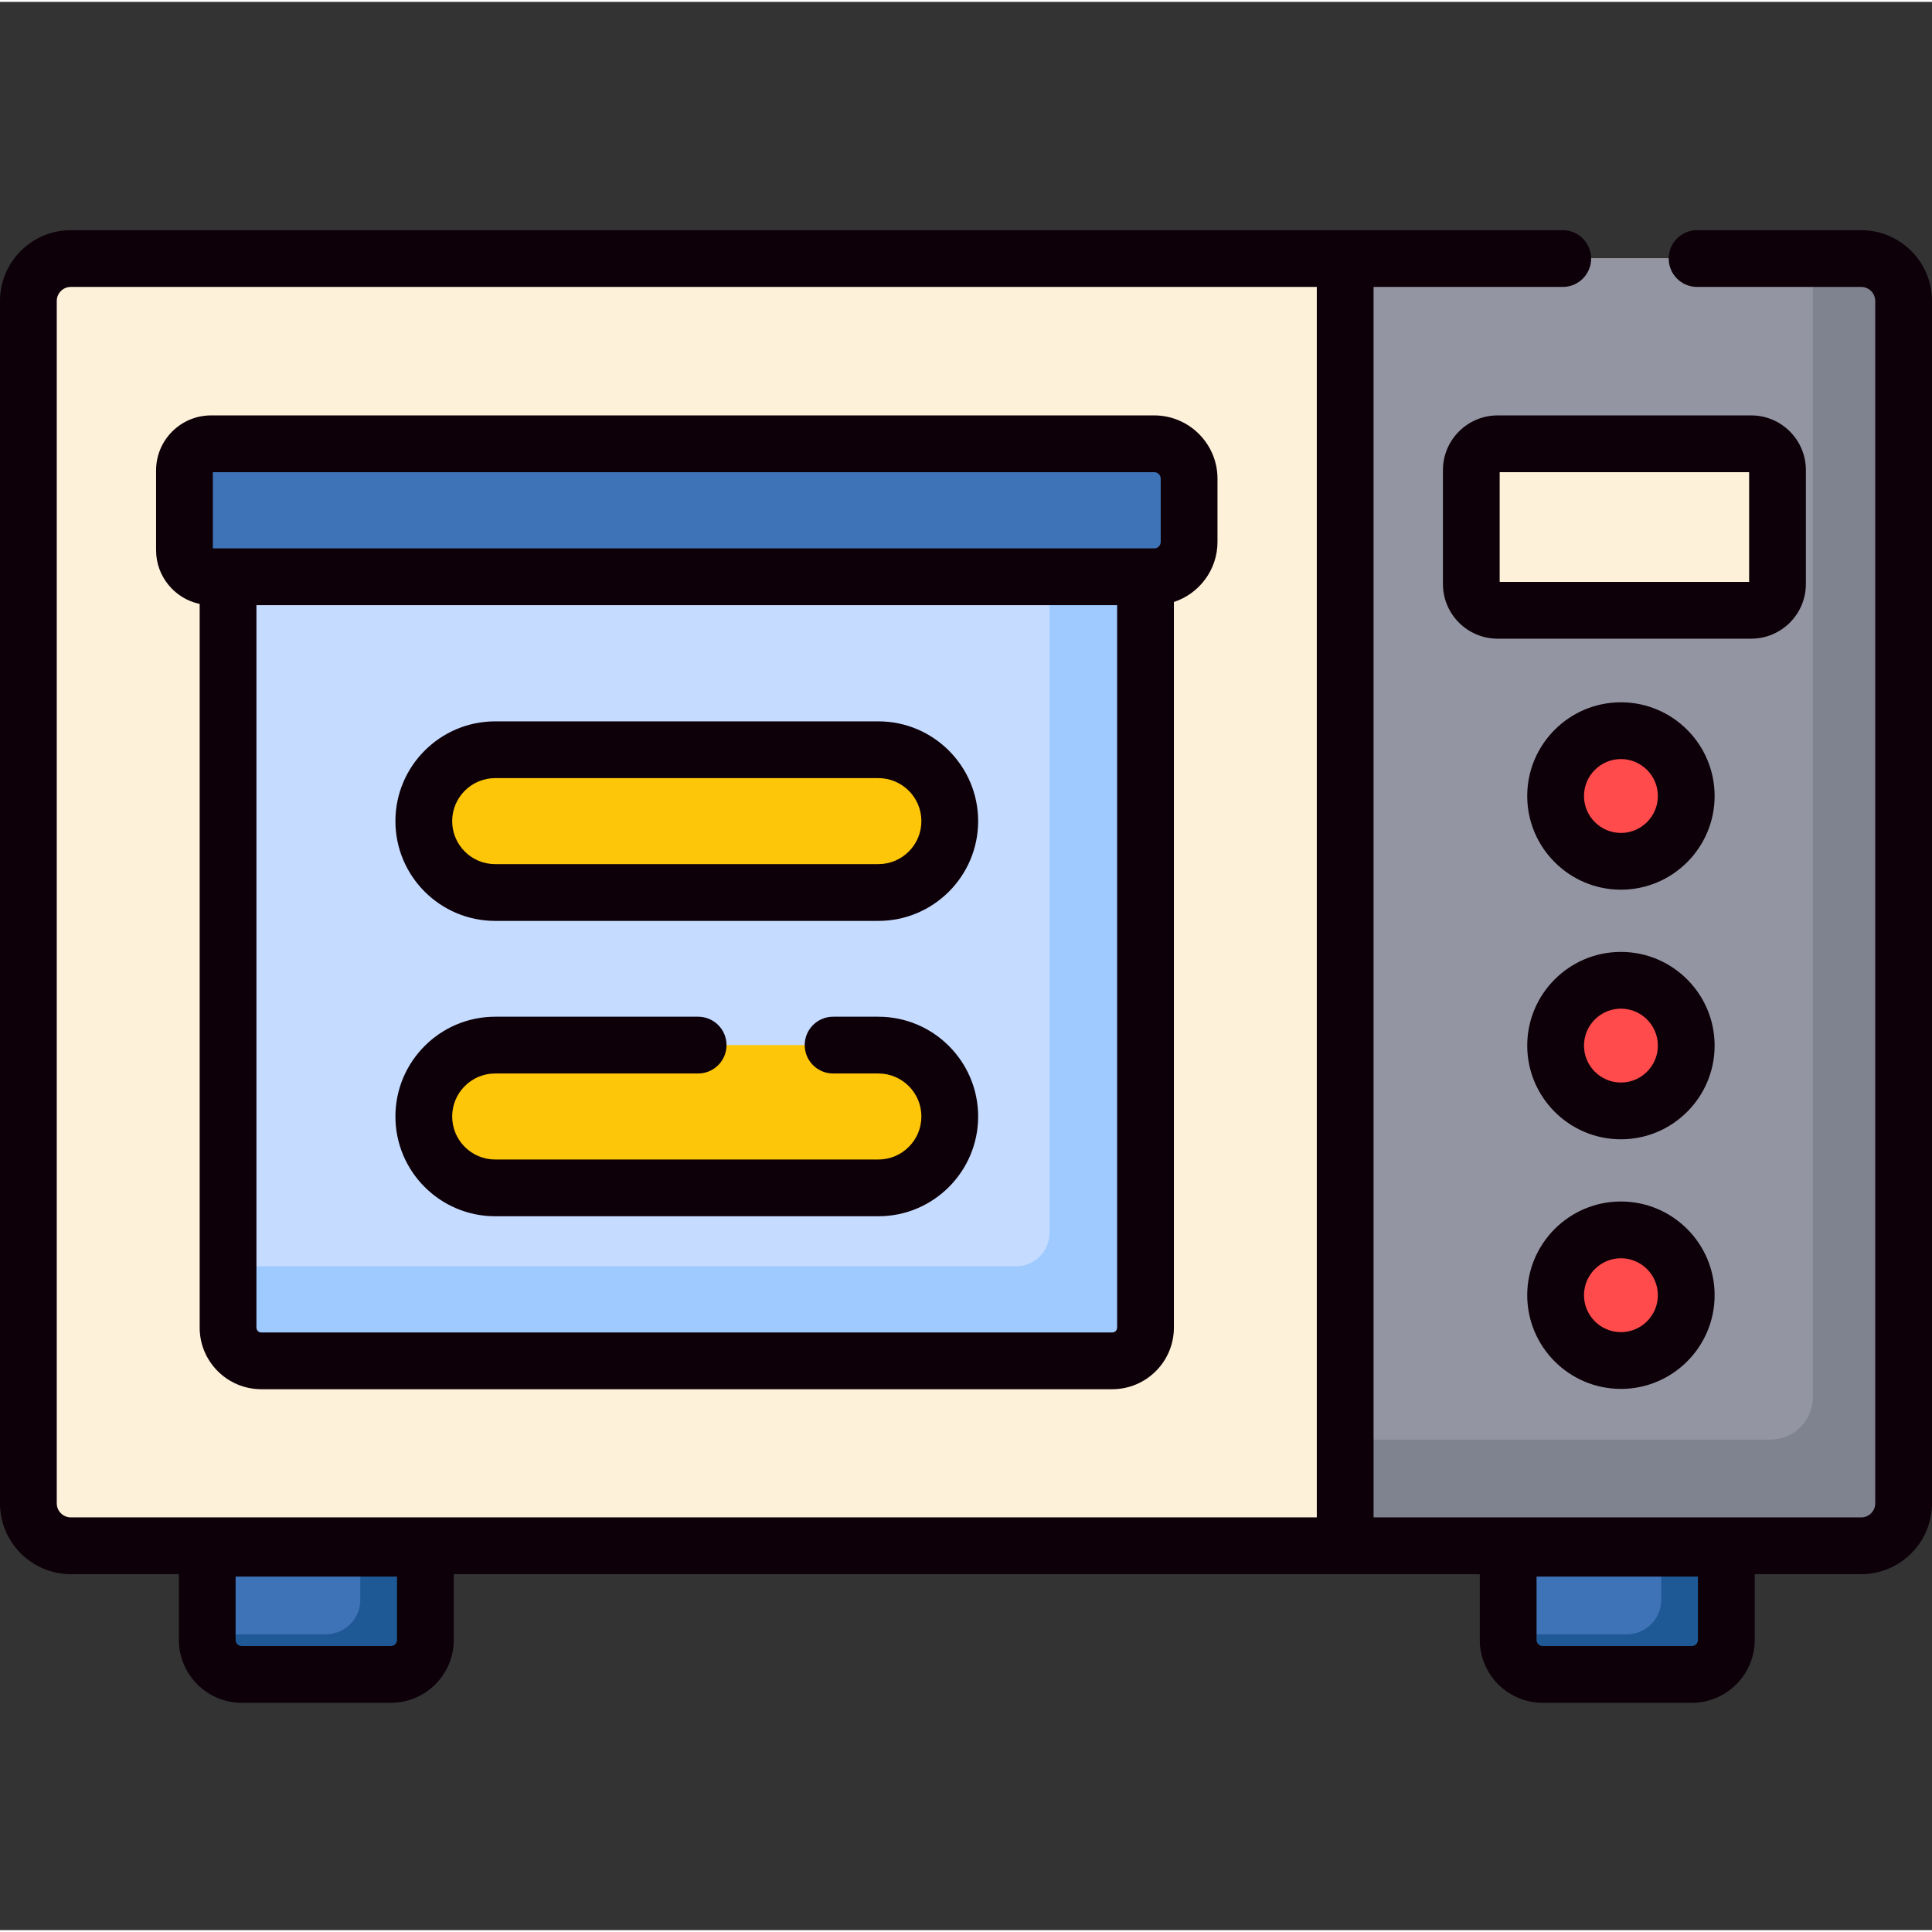<svg height="511pt" viewBox="0 -60 511.998 511" width="511pt" xmlns="http://www.w3.org/2000/svg"><rect x="0" y="-60" width="511.998" height="511" fill="#333333" stroke="none"/><path d="m493.234 8.02h-474.469c-6.211 0-11.246 5.035-11.246 11.246v318.633c0 6.211 5.035 11.246 11.246 11.246h474.469c6.211 0 11.246-5.035 11.246-11.246v-318.633c0-6.211-5.035-11.246-11.246-11.246zm0 0" fill="#fef1da"/><path d="m103.586 383.238h-39.512c-5.055 0-9.152-4.098-9.152-9.148v-24.305h57.816v24.305c-.004 5.051-4.098 9.148-9.152 9.148zm0 0" fill="#3e73b7"/><path d="m448.348 383.238h-39.516c-5.051 0-9.148-4.098-9.148-9.148v-24.305h57.812v24.305c0 5.051-4.094 9.148-9.148 9.148zm0 0" fill="#3e73b7"/><path d="m112.734 349.785v24.305c0 5.055-4.09 9.145-9.145 9.145h-39.52c-5.055 0-9.145-4.09-9.145-9.145v-1.484h31.414c5.055 0 9.148-4.09 9.148-9.145v-13.676zm0 0" fill="#1e5996"/><path d="m457.496 349.785v24.305c0 5.055-4.094 9.145-9.148 9.145h-39.516c-5.055 0-9.148-4.09-9.148-9.145v-1.484h31.418c5.055 0 9.145-4.09 9.145-9.145v-13.676zm0 0" fill="#1e5996"/><path d="m493.234 349.145h-136.75v-341.125h136.75c6.211 0 11.246 5.035 11.246 11.246v318.633c0 6.211-5.035 11.246-11.246 11.246zm0 0" fill="#9395a3"/><path d="m504.484 19.262v318.641c0 6.207-5.043 11.238-11.25 11.238h-136.75v-28.125h112.684c6.207 0 11.25-5.035 11.25-11.254v-301.742h12.816c6.207 0 11.25 5.035 11.25 11.242zm0 0" fill="#7f828f"/><path d="m305.883 92.352h-249.957c-3.891 0-7.039-3.152-7.039-7.039v-21.16c0-3.887 3.152-7.039 7.039-7.039h249.957c5.102 0 9.238 4.137 9.238 9.238v16.762c0 5.102-4.137 9.238-9.238 9.238zm0 0" fill="#3e73b7"/><path d="m294.762 300.137h-225.52c-4.863 0-8.805-3.941-8.805-8.809v-198.977h243.133v198.977c0 4.867-3.941 8.809-8.809 8.809zm0 0" fill="#c5dbff"/><path d="m303.57 92.352v198.98c0 4.863-3.941 8.805-8.805 8.805h-225.523c-4.863 0-8.801-3.941-8.801-8.805v-16.254h208.863c4.863 0 8.816-3.941 8.816-8.805v-173.922zm0 0" fill="#9ecaff"/><path d="m446.871 150.449c0 9.559-7.75 17.309-17.309 17.309-9.562 0-17.312-7.75-17.312-17.309 0-9.559 7.75-17.309 17.312-17.309 9.559 0 17.309 7.75 17.309 17.309zm0 0" fill="#ff4b4c"/><path d="m446.871 216.598c0 9.559-7.75 17.309-17.309 17.309-9.562 0-17.312-7.75-17.312-17.309 0-9.562 7.75-17.312 17.312-17.312 9.559 0 17.309 7.75 17.309 17.312zm0 0" fill="#ff4b4c"/><path d="m446.871 282.742c0 9.559-7.75 17.309-17.309 17.309-9.562 0-17.312-7.75-17.312-17.309 0-9.559 7.75-17.309 17.312-17.309 9.559 0 17.309 7.75 17.309 17.309zm0 0" fill="#ff4b4c"/><path d="m464.09 101.234h-67.215c-3.848 0-6.965-3.121-6.965-6.969v-30.188c0-3.848 3.117-6.965 6.965-6.965h67.215c3.848 0 6.965 3.117 6.965 6.965v30.188c0 3.848-3.117 6.969-6.965 6.969zm0 0" fill="#fef1da"/><path d="m232.777 176.027h-101.551c-10.449 0-18.918-8.473-18.918-18.918 0-10.449 8.473-18.918 18.918-18.918h101.551c10.449 0 18.918 8.469 18.918 18.918 0 10.445-8.469 18.918-18.918 18.918zm0 0" fill="#fec608"/><path d="m232.777 254.301h-101.551c-10.449 0-18.918-8.473-18.918-18.918 0-10.449 8.473-18.918 18.918-18.918h101.551c10.449 0 18.918 8.469 18.918 18.918 0 10.449-8.469 18.918-18.918 18.918zm0 0" fill="#fec608"/><g fill="#0d0008"><path d="m429.562 125.617c-13.695 0-24.832 11.141-24.832 24.832 0 13.691 11.141 24.828 24.832 24.828 13.688 0 24.828-11.137 24.828-24.828 0-13.691-11.137-24.832-24.828-24.832zm0 34.621c-5.398 0-9.789-4.391-9.789-9.789 0-5.398 4.391-9.789 9.789-9.789 5.395 0 9.789 4.391 9.789 9.789 0 5.398-4.395 9.789-9.789 9.789zm0 0"/><path d="m429.562 191.766c-13.695 0-24.832 11.137-24.832 24.832 0 13.691 11.137 24.828 24.832 24.828 13.691 0 24.828-11.137 24.828-24.828 0-13.695-11.137-24.832-24.828-24.832zm0 34.617c-5.398 0-9.789-4.391-9.789-9.789s4.391-9.789 9.789-9.789c5.395 0 9.789 4.391 9.789 9.789s-4.395 9.789-9.789 9.789zm0 0"/><path d="m429.562 257.91c-13.695 0-24.832 11.141-24.832 24.832 0 13.691 11.137 24.832 24.832 24.832 13.691 0 24.828-11.141 24.828-24.832 0-13.691-11.137-24.832-24.828-24.832zm0 34.621c-5.398 0-9.789-4.391-9.789-9.789 0-5.398 4.391-9.789 9.789-9.789 5.395 0 9.789 4.391 9.789 9.789 0 5.398-4.395 9.789-9.789 9.789zm0 0"/><path d="m478.574 94.266v-30.188c0-7.988-6.496-14.488-14.484-14.488h-67.215c-7.988 0-14.484 6.5-14.484 14.488v30.188c0 7.988 6.496 14.488 14.484 14.488h67.215c7.988 0 14.484-6.5 14.484-14.488zm-15.039-.555h-66.105v-29.078h66.105zm0 0"/><path d="m493.234.5h-43.492c-4.152 0-7.52 3.367-7.52 7.52 0 4.152 3.367 7.52 7.52 7.52h43.492c2.055 0 3.723 1.672 3.723 3.727v318.633c0 2.051-1.668 3.723-3.723 3.723h-129.227v-326.082h50.137c4.152 0 7.52-3.367 7.52-7.52 0-4.152-3.367-7.52-7.52-7.52h-395.379c-10.348 0-18.766 8.418-18.766 18.766v318.633c0 10.348 8.418 18.766 18.766 18.766h28.637v17.422c0 9.195 7.477 16.672 16.668 16.672h39.516c9.191 0 16.672-7.477 16.672-16.672v-17.422h271.902v17.422c0 9.195 7.48 16.672 16.672 16.672h39.512c9.195 0 16.672-7.477 16.672-16.672v-17.422h28.215c10.348 0 18.766-8.418 18.766-18.766v-318.633c.004-10.348-8.414-18.766-18.762-18.766zm-388.02 373.59c0 .898-.73 1.629-1.629 1.629h-39.512c-.898 0-1.633-.73-1.633-1.629v-16.785h42.773zm243.75-32.469h-330.199c-2.055 0-3.723-1.668-3.723-3.723v-318.633c0-2.055 1.672-3.727 3.723-3.727h330.199zm101.012 32.469c0 .898-.73 1.629-1.629 1.629h-39.516c-.898 0-1.629-.73-1.629-1.629v-16.785h42.773zm0 0"/><path d="m52.914 99.555v191.773c0 9.004 7.324 16.328 16.328 16.328h225.52c9.004 0 16.332-7.324 16.332-16.328v-192.293c6.695-2.199 11.551-8.5 11.551-15.922v-16.762c0-9.242-7.52-16.762-16.762-16.762h-249.957c-8.031 0-14.562 6.535-14.562 14.562v21.16c0 6.996 4.961 12.852 11.551 14.242zm243.137 191.773c0 .711-.578 1.289-1.289 1.289h-225.52c-.711 0-1.285-.578-1.285-1.289v-191.453h228.094zm-239.645-226.695h249.477c.949 0 1.719.77 1.719 1.719v16.758c0 .949-.773 1.723-1.719 1.723h-249.477zm0 0"/><path d="m131.227 183.547h101.551c14.582 0 26.441-11.859 26.441-26.438s-11.863-26.441-26.441-26.441h-101.551c-14.578 0-26.438 11.863-26.438 26.441s11.859 26.438 26.438 26.438zm0-37.836h101.551c6.285 0 11.398 5.113 11.398 11.395 0 6.285-5.113 11.398-11.398 11.398h-101.551c-6.285 0-11.395-5.113-11.395-11.398 0-6.281 5.109-11.395 11.395-11.395zm0 0"/><path d="m131.227 261.82h101.551c14.582 0 26.441-11.859 26.441-26.438 0-14.582-11.863-26.441-26.441-26.441h-12c-4.152 0-7.52 3.367-7.52 7.523 0 4.152 3.367 7.52 7.52 7.52h12c6.285 0 11.398 5.113 11.398 11.398 0 6.285-5.113 11.398-11.398 11.398h-101.551c-6.285 0-11.395-5.113-11.395-11.398 0-6.285 5.113-11.398 11.395-11.398h53.785c4.156 0 7.523-3.367 7.523-7.52 0-4.156-3.367-7.523-7.523-7.523h-53.785c-14.578 0-26.438 11.863-26.438 26.441 0 14.578 11.859 26.438 26.438 26.438zm0 0"/></g></svg>